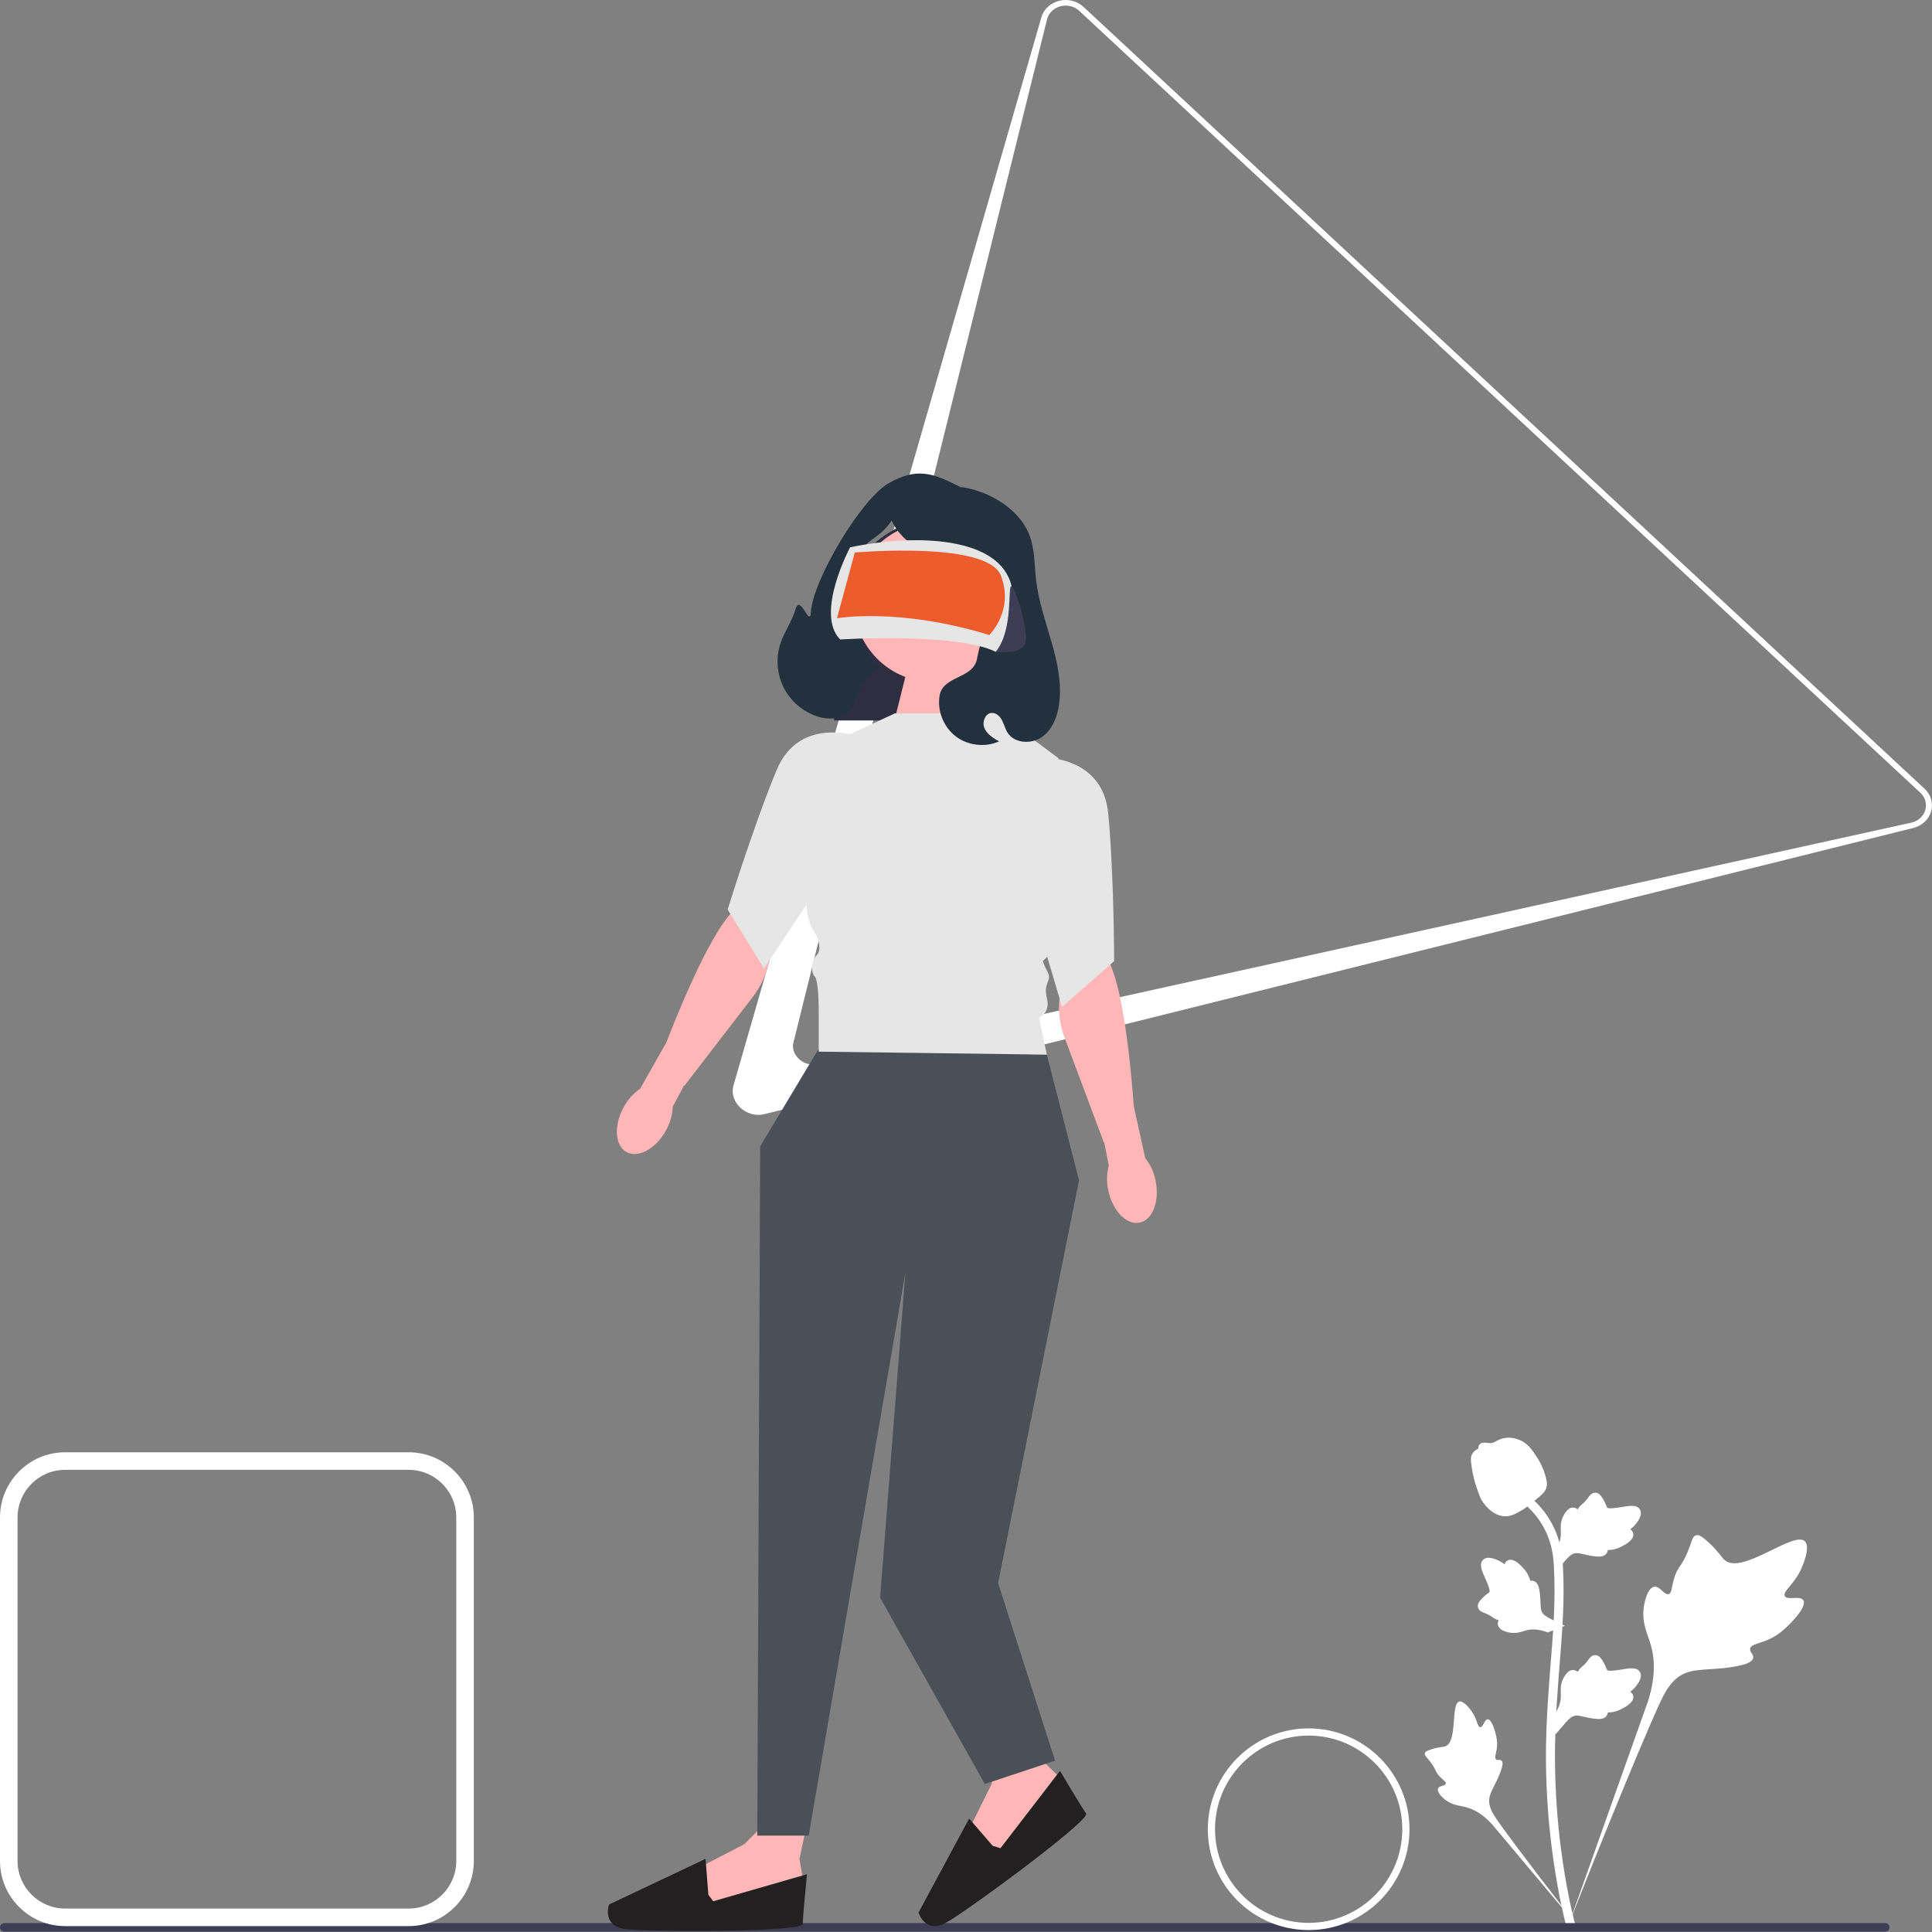 <svg xmlns="http://www.w3.org/2000/svg" xmlns:xlink="http://www.w3.org/1999/xlink" xmlns:serif="http://www.serif.com/" width="100%" height="100%" viewBox="0 0 1920 1920" version="1.1" xml:space="preserve" style="fill-rule:evenodd;clip-rule:evenodd;stroke-linejoin:round;stroke-miterlimit:2;"><rect x="0" y="0" width="1920" height="1920" fill="#808080" stroke="none"/><g><path d="M753.702,1107.96c-6.467,0.003 -12.972,-2.512 -17.917,-7.107c-6.444,-5.991 -9.081,-14.452 -6.882,-22.079l305.983,-1061.55c1.129,-3.926 3.366,-7.529 6.473,-10.415c3.106,-2.887 6.981,-4.97 11.208,-6.022c8.605,-2.137 17.866,0.167 24.16,6.02l835.949,777.103c6.301,5.857 8.784,14.464 6.476,22.461c-1.138,3.937 -3.375,7.54 -6.476,10.42c-3.094,2.879 -6.97,4.959 -11.202,6.016l-1141.94,284.445c-1.911,0.476 -3.872,0.707 -5.835,0.707l-0,0Zm305.312,-1102.39c-1.635,-0 -3.282,0.195 -4.897,0.597c-3.214,0.8 -6.16,2.384 -8.523,4.58c-2.363,2.195 -4.063,4.934 -4.923,7.918l-252.07,1017c-1.645,5.713 0.398,12.111 5.332,16.701c4.936,4.59 11.819,6.49 17.967,4.96l1088.02,-239.896c3.218,-0.803 6.166,-2.386 8.521,-4.575c2.357,-2.191 4.06,-4.932 4.926,-7.926c1.755,-6.081 -0.135,-12.626 -4.926,-17.081l-835.949,-777.103c-3.607,-3.352 -8.491,-5.175 -13.478,-5.175l-0,-0Z" style="fill:#fff;fill-rule:nonzero;"></path><path d="M1792.16,1590.37c-3.022,-5.095 -16.095,0.36 -18.498,-4.264c-2.395,-4.607 9.751,-11.627 16.69,-27.665c1.252,-2.892 9.137,-21.117 3.3,-26.741c-11.066,-10.659 -61.701,33.33 -79.421,18.935c-3.889,-3.159 -6.606,-9.466 -18.376,-19.706c-4.682,-4.073 -7.513,-5.912 -10.253,-5.228c-3.888,0.971 -4.196,6.175 -8.366,16.406c-6.252,15.344 -9.95,14.418 -13.593,26.66c-2.705,9.088 -2.087,14.372 -5.269,15.401c-4.503,1.457 -8.648,-8.183 -14.355,-7.32c-5.824,0.881 -9.345,12.105 -10.457,20.508c-2.087,15.769 3.704,26.175 6.914,37.116c3.488,11.891 5.558,29.974 -2.497,55.573l-79.73,224.64c17.602,-46.095 68.568,-172.455 89.984,-219.411c6.182,-13.555 13.008,-27.305 27.024,-32.731c13.495,-5.225 32.028,-2.105 55.655,-7.797c2.759,-0.665 10.417,-2.613 11.38,-7.117c0.797,-3.724 -3.707,-5.802 -3.015,-9.289c0.928,-4.678 9.786,-4.736 20.67,-10.132c7.675,-3.806 12.457,-8.332 16.568,-12.224c1.24,-1.173 19.667,-18.831 15.645,-25.614l-0,0l-0,0Z" style="fill:#fff;fill-rule:nonzero;"></path><path d="M1478.47,1708.63c-3.373,0.013 -4.467,8.003 -7.43,7.848c-2.952,-0.154 -2.893,-8.14 -8.762,-16.174c-1.059,-1.448 -7.728,-10.577 -12.173,-9.334c-8.424,2.355 -1.444,39.899 -13.622,44.443c-2.673,0.997 -6.552,0.511 -14.974,3.333c-3.35,1.123 -5.069,1.982 -5.524,3.524c-0.646,2.189 1.82,3.841 5.638,8.84c5.727,7.496 4.205,9.043 9.163,14.364c3.68,3.949 6.451,5.17 6.038,7.029c-0.584,2.631 -6.511,1.884 -7.734,4.934c-1.248,3.112 3.245,8.079 7.048,11.049c7.138,5.574 13.916,5.734 20.212,7.316c6.842,1.719 16.315,5.921 26.555,17.26l87.25,103.948c-17.545,-21.939 -64.858,-83.412 -81.725,-107.472c-4.869,-6.945 -9.648,-14.263 -8.267,-22.708c1.329,-8.13 8.208,-16.326 12.231,-29.565c0.47,-1.546 1.723,-5.867 -0.209,-7.639c-1.598,-1.466 -3.917,0.145 -5.429,-1.2c-2.028,-1.806 0.499,-6.17 0.991,-13.069c0.346,-4.865 -0.495,-8.517 -1.219,-11.659c-0.218,-0.947 -3.568,-15.086 -8.058,-15.068l0,-0l0,-0Z" style="fill:#fff;fill-rule:nonzero;"></path><path d="M1545.76,1723.73l-2.032,-18.139l0.928,-1.376c4.296,-6.358 6.486,-12.568 6.512,-18.463c0.005,-0.937 -0.039,-1.874 -0.083,-2.829c-0.175,-3.783 -0.394,-8.487 2.058,-13.969c1.375,-3.057 5.238,-10.134 11.045,-9.258c1.563,0.219 2.746,0.937 3.643,1.778c0.132,-0.21 0.268,-0.421 0.412,-0.648c1.809,-2.759 3.241,-3.942 4.62,-5.08c1.06,-0.876 2.155,-1.778 3.871,-3.915c0.754,-0.937 1.34,-1.761 1.835,-2.453c1.503,-2.093 3.464,-4.589 6.924,-4.545c3.696,0.175 5.632,3.231 6.915,5.255c2.29,3.608 3.328,6.21 4.016,7.935c0.249,0.631 0.534,1.34 0.678,1.559c1.192,1.752 10.874,0.114 14.522,-0.482c8.194,-1.366 15.284,-2.549 18.205,2.619c2.093,3.696 0.538,8.583 -4.761,14.916c-1.651,1.971 -3.407,3.468 -4.966,4.642c1.292,0.771 2.448,1.953 2.917,3.81c1.104,4.397 -2.676,8.802 -11.228,13.111c-2.124,1.078 -4.984,2.514 -8.991,3.206c-1.888,0.324 -3.587,0.403 -5.041,0.447c-0.03,0.841 -0.227,1.752 -0.74,2.689c-1.502,2.759 -4.629,4.072 -9.341,3.757c-5.185,-0.272 -9.455,-1.261 -13.221,-2.128c-3.288,-0.753 -6.122,-1.393 -8.347,-1.244c-4.125,0.333 -7.304,3.635 -11.035,7.918l-9.315,10.887l-0,-0Z" style="fill:#fff;fill-rule:nonzero;"></path><path d="M1555.18,1615.73l-17.031,6.567l-1.565,-0.55c-7.241,-2.542 -13.803,-3.085 -19.511,-1.616c-0.908,0.234 -1.803,0.514 -2.715,0.798c-3.616,1.13 -8.11,2.534 -14.036,1.553c-3.305,-0.555 -11.13,-2.496 -11.756,-8.335c-0.185,-1.568 0.21,-2.894 0.796,-3.975c-0.237,-0.074 -0.475,-0.152 -0.732,-0.234c-3.127,-1.05 -4.634,-2.135 -6.085,-3.181c-1.116,-0.803 -2.267,-1.633 -4.769,-2.751c-1.098,-0.491 -2.043,-0.85 -2.838,-1.153c-2.406,-0.922 -5.318,-2.187 -6.153,-5.544c-0.768,-3.62 1.698,-6.268 3.329,-8.022c2.91,-3.131 5.163,-4.795 6.657,-5.897c0.547,-0.402 1.161,-0.857 1.336,-1.052c1.392,-1.597 -2.648,-10.548 -4.149,-13.925c-3.4,-7.579 -6.342,-14.137 -2.085,-18.274c3.045,-2.962 8.166,-2.698 15.636,0.822c2.325,1.097 4.219,2.416 5.75,3.626c0.418,-1.445 1.268,-2.863 2.945,-3.788c3.974,-2.182 9.194,0.356 15.531,7.536c1.581,1.781 3.696,4.183 5.382,7.883c0.792,1.744 1.299,3.367 1.71,4.763c0.821,-0.184 1.752,-0.224 2.789,0.034c3.05,0.753 5.114,3.444 6.004,8.082c1.052,5.084 1.178,9.466 1.295,13.329c0.105,3.372 0.205,6.275 0.914,8.389c1.368,3.906 5.368,6.144 10.458,8.666l12.893,6.249l-0,0l-0,0Z" style="fill:#fff;fill-rule:nonzero;"></path><path d="M1545.76,1562.29l-2.032,-18.139l0.928,-1.375c4.296,-6.359 6.486,-12.569 6.512,-18.463c0.005,-0.937 -0.039,-1.874 -0.083,-2.829c-0.175,-3.784 -0.394,-8.487 2.058,-13.97c1.375,-3.057 5.238,-10.134 11.045,-9.258c1.563,0.219 2.746,0.937 3.643,1.778c0.132,-0.21 0.268,-0.42 0.412,-0.648c1.809,-2.759 3.241,-3.941 4.62,-5.08c1.06,-0.876 2.155,-1.778 3.871,-3.915c0.754,-0.937 1.34,-1.76 1.835,-2.452c1.503,-2.093 3.464,-4.59 6.924,-4.546c3.696,0.175 5.632,3.232 6.915,5.255c2.29,3.609 3.328,6.21 4.016,7.935c0.249,0.631 0.534,1.34 0.678,1.559c1.192,1.752 10.874,0.114 14.522,-0.481c8.194,-1.367 15.284,-2.549 18.205,2.618c2.093,3.697 0.538,8.584 -4.761,14.916c-1.651,1.971 -3.407,3.469 -4.966,4.642c1.292,0.771 2.448,1.953 2.917,3.81c1.104,4.397 -2.676,8.803 -11.228,13.112c-2.124,1.077 -4.984,2.514 -8.991,3.206c-1.888,0.324 -3.587,0.403 -5.041,0.446c-0.03,0.841 -0.227,1.752 -0.74,2.689c-1.502,2.759 -4.629,4.073 -9.341,3.758c-5.185,-0.272 -9.455,-1.262 -13.221,-2.129c-3.288,-0.753 -6.122,-1.392 -8.347,-1.244c-4.125,0.333 -7.304,3.635 -11.035,7.918l-9.315,10.887l-0,0Z" style="fill:#fff;fill-rule:nonzero;"></path><path d="M1564.32,1914.39l-3.801,-2.383l-0.92,-4.388l0.92,4.388l-4.432,0.508c-0.07,-0.411 -0.311,-1.357 -0.674,-2.838c-1.984,-8.11 -8.032,-32.792 -13.077,-71.662c-3.521,-27.134 -5.513,-55.03 -5.925,-82.926c-0.412,-27.94 0.911,-49.092 1.971,-66.092c0.801,-12.822 1.773,-25.032 2.728,-36.926c2.54,-31.776 4.935,-61.791 3.153,-95.021c-0.394,-7.419 -1.222,-22.86 -10.243,-39.291c-5.233,-9.529 -12.442,-17.99 -21.428,-25.137l5.588,-7.024c9.919,7.9 17.894,17.271 23.705,27.852c10.002,18.218 10.905,35.043 11.338,43.127c1.813,33.817 -0.609,64.121 -3.175,96.204c-0.946,11.85 -1.918,24.007 -2.715,36.777c-1.051,16.843 -2.36,37.81 -1.953,65.391c0.403,27.563 2.373,55.118 5.846,81.91c4.984,38.38 10.944,62.694 12.901,70.682c1.043,4.265 1.262,5.158 0.193,6.849l0,-0l0,-0Z" style="fill:#fff;fill-rule:nonzero;"></path><path d="M1496.14,1506.87c-0.368,0 -0.74,-0.009 -1.117,-0.035c-7.637,-0.412 -14.71,-4.984 -21.025,-13.585c-2.96,-4.046 -4.475,-8.662 -7.497,-17.867c-0.469,-1.419 -2.746,-8.618 -4.13,-18.524c-0.906,-6.473 -0.793,-9.179 0.491,-11.57c1.423,-2.663 3.726,-4.52 6.319,-5.772c-0.114,-0.859 -0.022,-1.743 0.35,-2.645c1.529,-3.74 5.593,-3.25 7.791,-3.013c1.112,0.14 2.501,0.324 3.998,0.245c2.356,-0.114 3.622,-0.815 5.54,-1.866c1.835,-1.007 4.117,-2.259 7.502,-2.951c6.674,-1.393 12.266,0.499 14.11,1.121c9.7,3.232 14.482,10.773 20.017,19.505c1.104,1.752 4.892,8.128 7.393,16.869c1.804,6.306 1.55,9.109 1.007,11.193c-1.104,4.283 -3.709,6.736 -10.327,12.149c-6.91,5.666 -10.378,8.504 -13.356,10.23c-6.933,4.002 -11.286,6.516 -17.066,6.516l-0,0l-0,0Z" style="fill:#fff;fill-rule:nonzero;"></path><path d="M0,1915.39c0,2.363 1.897,4.259 4.259,4.259l1869.27,0c2.362,0 4.259,-1.896 4.259,-4.259c-0,-2.362 -1.897,-4.259 -4.259,-4.259l-1869.27,0c-2.362,0 -4.259,1.897 -4.259,4.259Z" style="fill:#3f3d56;fill-rule:nonzero;"></path><path d="M773.515,1798.85l-33.974,33.974l-46.917,24.267l4.854,42.063l88.979,-9.707l11.325,-22.649l-3.236,-19.414l6.471,-30.738l-27.502,-17.796Z" style="fill:#ffb6b6;fill-rule:nonzero;"></path><path d="M703.949,1882.97l-2.778,-35.692l-95.908,45.399c-0,-0 -7.427,21.031 15.7,24.267c23.127,3.235 176.819,3.235 176.819,-4.854c-0,-8.089 4.204,-49.502 4.204,-49.502l-93.183,26.853l-4.854,-6.471l0,-0Z" style="fill:#222020;fill-rule:nonzero;"></path><path d="M992.69,1725.39l-7.222,47.501l-23.4,47.355l28.843,30.999l65.907,-60.563l-4.306,-24.954l-14.114,-13.717l-13.009,-28.591l-32.699,1.97Z" style="fill:#ffb6b6;fill-rule:nonzero;"></path><path d="M986.532,1834.38l-23.395,-27.099l-50.329,93.415c-0,0 6.486,21.341 27.029,10.237c20.544,-11.103 144.322,-102.208 139.527,-108.723c-4.795,-6.514 -25.958,-42.359 -25.958,-42.359l-59.129,76.863l-7.745,-2.334l0,-0Z" style="fill:#222020;fill-rule:nonzero;"></path><path d="M982.287,715.987l-153.418,-0l-0,-88.596c-0,-63.657 51.681,-115.339 115.338,-115.339l38.08,0l0,203.935Z" style="fill:#2f2e41;fill-rule:nonzero;"></path><path d="M889.189,714.762l13.565,-54.26l85.265,-9.689c0,-0 -1.938,58.135 3.876,67.824l-102.706,-3.875Z" style="fill:#ffb6b6;fill-rule:nonzero;"></path><circle cx="927.946" cy="598.491" r="79.452" style="fill:#ffb6b6;"></circle><path d="M813.613,1042.26l-58.136,96.893l-2.907,685.029l51.109,0l96.168,-560.038l-25.192,323.621l104.073,185.19l69.763,-23.254l-56.596,-176.47l80.421,-400.166l-31.975,-124.991l-226.728,-5.814Z" style="fill:#495057;fill-rule:nonzero;"></path><path d="M991.895,708.948l-102.706,0l-58.136,27.13l-19.378,110.457c-0,0 -23.254,52.872 -0,83.603c-0,-0 5.813,13.29 -0,19.103c-5.814,5.814 -5.814,17.441 -1.938,21.317c3.876,3.875 3.876,32.821 3.876,32.821l-0,41.748l226.728,2.945l-7.751,-36.82c-0,0 11.627,-4.302 7.751,-19.592c-3.876,-15.289 5.458,-16.601 0.791,-25.634c-4.667,-9.033 -4.667,-10.971 -4.667,-10.971l15.503,-15.503c0,0 11.627,-52.322 -7.751,-83.327c-19.379,-31.006 7.751,-102.706 7.751,-102.706l-60.073,-44.571l-0,0Z" style="fill:#e6e6e6;fill-rule:nonzero;"></path><path d="M775.558,639.594c3.902,-11.864 11.604,-22.25 15.051,-34.255c4.576,-15.939 14.318,19.421 15.268,2.866c1.807,-31.468 49.832,-112.411 77.249,-127.959c27.418,-15.548 43.164,-10.861 71.097,3.742c-0,-0 13.559,0.862 30.439,9.196c16.88,8.334 32.074,21.68 38.64,39.324c5.204,13.984 4.628,29.342 6.367,44.162c4.844,41.287 27.988,80.554 23.02,121.826c-1.55,12.877 -6.444,26.193 -16.972,33.766c-10.529,7.574 -27.538,6.75 -34.469,-4.213c-2.364,-3.741 -3.365,-8.179 -5.391,-12.113c-2.027,-3.935 -5.689,-7.603 -10.113,-7.481c-6.65,0.185 -10.035,9.107 -7.413,15.221c2.623,6.114 8.785,9.806 14.571,13.089c-13.78,6.199 -30.874,4.269 -42.924,-4.848c-12.049,-9.116 -18.557,-25.04 -16.339,-39.986c3.125,-21.062 33.808,-16.702 37.422,-37.686c2.632,-15.275 11.872,-40.834 9.355,-56.129c-2.517,-15.294 -14.605,3.225 -1.871,-5.613c-14.01,6.754 -43.976,-39.449 -58.643,-44.624c-14.666,-5.175 -27.102,-16.381 -33.771,-30.431c-15.556,22.55 -29.24,16.426 -34.811,43.249c-5.571,26.823 -0.42,87.761 22.52,102.737c-9.181,6.263 -16.499,15.221 -20.807,25.466c-2.44,5.804 -4.022,12.154 -8.072,16.975c-7.736,9.206 -22.02,9.766 -33.405,5.895c-14.116,-4.8 -26.186,-15.342 -32.841,-28.685c-6.655,-13.343 -7.815,-29.326 -3.157,-43.491l-0,0Z" style="fill:#23313f;fill-rule:nonzero;"></path><path d="M844.8,543.916c0,-0 -35.237,65.982 -9.872,91.594c0,-0 114.513,-7.255 154.641,12.239c0,0 27.039,-15.781 15.785,-65.045c-11.254,-49.264 -94.039,-52.611 -160.554,-38.788Z" style="fill:#e6e6e6;fill-rule:nonzero;"></path><path d="M849.49,549.095l-17.701,65.331c-0,-0 61.049,-11.05 151.378,16.644c0,-0 25.058,-24.604 11.43,-59.159c-13.629,-34.556 -145.107,-22.816 -145.107,-22.816Z" style="fill:#ee5c2e;fill-rule:nonzero;"></path><path d="M989.569,647.749c0,0 27.976,3.672 29.811,-10.316c1.836,-13.988 -9.622,-51.466 -14.026,-54.729c-4.405,-3.262 2.445,42.739 -15.785,65.045Z" style="fill:#3f3d56;fill-rule:nonzero;"></path><path d="M622.628,1144.88c11.6,6.387 29.139,-3.21 39.179,-21.443c4.111,-7.229 6.431,-15.336 6.766,-23.645l11.12,-20.803l0.387,0.123l67.948,-88.246c15.799,-20.518 21.665,-47.271 14.841,-72.252c-4.06,-14.86 -11.545,-26.089 -25.304,-20.202c-22.83,9.77 -57.194,90.81 -75.471,137.744l-25.919,45.795c-6.846,4.725 -12.46,11.022 -16.372,18.362c-10.04,18.226 -8.774,38.179 2.825,44.567l0,-0Z" style="fill:#ffb6b6;fill-rule:nonzero;"></path><path d="M858.529,733.525c0,-0 -63.135,-25.455 -86.884,32.122c-23.749,57.578 -48.51,138.268 -48.51,138.268l36.164,58.62l61.436,-92.634l37.794,-136.376Z" style="fill:#e6e6e6;fill-rule:nonzero;"></path><path d="M1132.59,1215.01c-12.964,2.703 -26.915,-11.617 -31.165,-31.993c-1.81,-8.117 -1.649,-16.548 0.468,-24.59l-4.528,-23.149l-0.406,0.004l-39.071,-104.297c-9.084,-24.25 -6.844,-51.546 7.008,-73.426c8.24,-13.016 18.691,-21.555 30.117,-11.891c18.96,16.037 28.037,103.593 31.742,153.824l11.345,51.383c5.158,6.526 8.678,14.193 10.265,22.358c4.252,20.369 -2.812,39.073 -15.775,41.777l-0,-0Z" style="fill:#ffb6b6;fill-rule:nonzero;"></path><path d="M1027.75,752.55c-0,-0 67.825,-5.814 73.638,56.197c5.814,62.011 5.814,146.415 5.814,146.415l-51.77,45.432l-31.558,-106.581l3.876,-141.463Z" style="fill:#e6e6e6;fill-rule:nonzero;"></path><path d="M1300.53,1918.08c-55.258,-0 -100.212,-44.954 -100.212,-100.212c-0,-55.258 44.954,-100.212 100.212,-100.212c55.258,-0 100.212,44.954 100.212,100.212c-0,55.258 -44.954,100.212 -100.212,100.212Zm-0,-193.266c-51.312,-0 -93.054,41.742 -93.054,93.054c-0,51.312 41.742,93.054 93.054,93.054c51.312,-0 93.054,-41.742 93.054,-93.054c-0,-51.312 -41.742,-93.054 -93.054,-93.054Z" style="fill:#fff;fill-rule:nonzero;"></path><path d="M406.132,1914.14l-341.383,-0c-35.702,-0 -64.749,-29.047 -64.749,-64.744l-0,-341.393c-0,-35.697 29.047,-64.744 64.749,-64.744l341.383,-0c35.702,-0 64.749,29.047 64.749,64.744l0,341.393c0,35.697 -29.047,64.744 -64.749,64.744Zm-341.383,-453.441c-26.088,-0 -47.309,21.221 -47.309,47.304l0,341.392c0,26.084 21.221,47.305 47.309,47.305l341.383,-0c26.088,-0 47.309,-21.221 47.309,-47.305l0,-341.392c0,-26.083 -21.221,-47.304 -47.309,-47.304l-341.383,-0Z" style="fill:#fff;fill-rule:nonzero;"></path></g></svg>